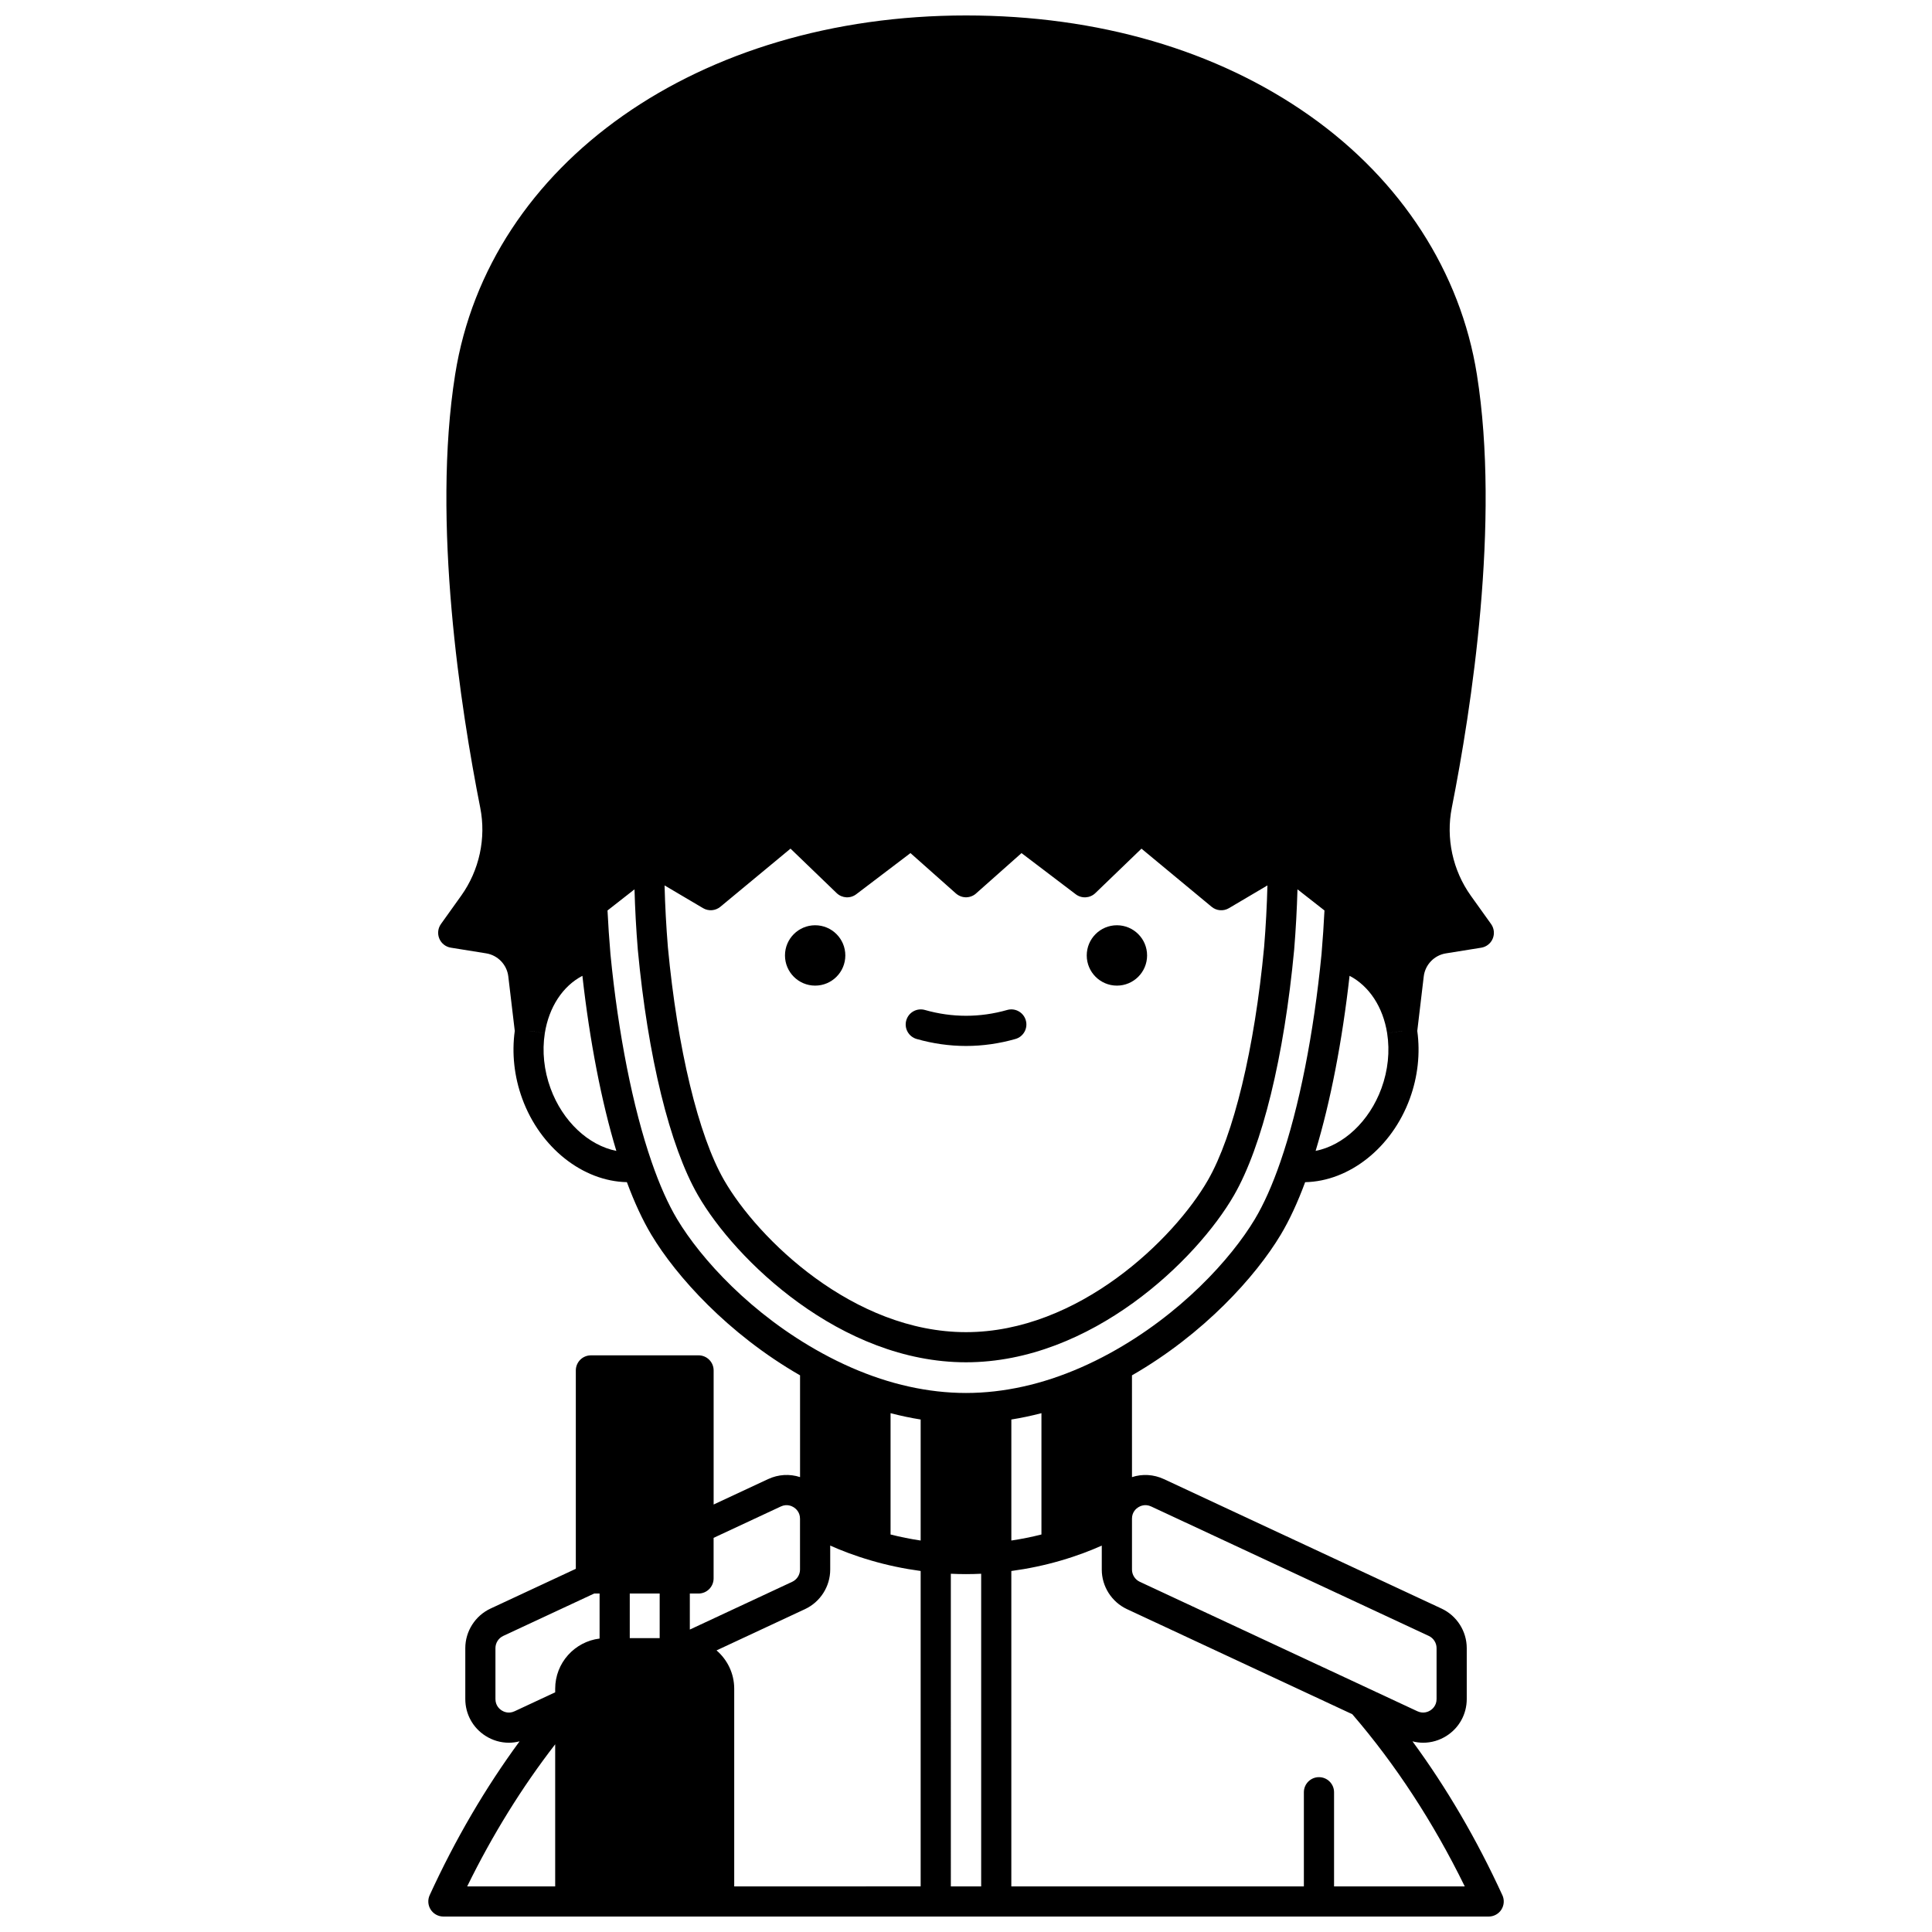 <?xml version="1.0" encoding="UTF-8"?>
<!-- Uploaded to: ICON Repo, www.iconrepo.com, Generator: ICON Repo Mixer Tools -->
<svg width="800px" height="800px" version="1.1" viewBox="144 144 512 512" xmlns="http://www.w3.org/2000/svg">
 <defs>
  <clipPath id="a">
   <path d="m257 148.09h286v503.81h-286z"/>
  </clipPath>
 </defs>
 <path d="m447.99 397.2c0 4.418-3.578 8-7.996 8-4.418 0-7.996-3.582-7.996-8 0-4.414 3.578-7.996 7.996-7.996 4.418 0 7.996 3.582 7.996 7.996"/>
 <path d="m368.02 397.2c0 4.418-3.578 8-7.996 8-4.414 0-7.996-3.582-7.996-8 0-4.414 3.582-7.996 7.996-7.996 4.418 0 7.996 3.582 7.996 7.996"/>
 <path d="m386.92 419.34c4.309 1.23 8.715 1.852 13.09 1.852 4.379 0 8.781-0.625 13.094-1.852 2.125-0.605 3.356-2.82 2.746-4.941-0.605-2.125-2.82-3.356-4.941-2.746-7.191 2.051-14.602 2.051-21.797 0-2.125-0.605-4.336 0.625-4.941 2.75-0.605 2.117 0.625 4.328 2.75 4.938z"/>
 <g clip-path="url(#a)">
  <path d="m542.14 646.24c-6.789-14.801-14.773-28.449-23.82-40.766 0.93 0.234 1.875 0.367 2.824 0.367 2.164 0 4.312-0.613 6.207-1.82 3.352-2.133 5.352-5.781 5.352-9.754v-13.496c0-4.469-2.617-8.582-6.676-10.48l-73.59-34.316c-2.695-1.258-5.703-1.422-8.449-0.523l-0.004-26.969c19.125-10.992 32.848-26.309 39.406-37.246 2.297-3.824 4.473-8.512 6.488-13.949 11.645-0.23 22.961-9.07 27.734-22.133 2.129-5.824 2.801-12.016 1.98-17.949l1.715-14.449c0.367-3.09 2.773-5.602 5.84-6.098l9.387-1.508c1.367-0.219 2.523-1.129 3.055-2.406 0.531-1.277 0.367-2.738-0.438-3.867l-5.367-7.504c-4.809-6.738-6.644-15.242-5.039-23.332 5.156-26.07 12.879-75.652 6.644-114.81-4.309-27.098-20.035-51.441-44.281-68.555-24.637-17.391-56.137-26.582-91.098-26.582-70.812 0-126.49 39.121-135.39 95.133-6.234 39.156 1.484 88.738 6.644 114.81 1.605 8.086-0.23 16.59-5.039 23.324l-5.367 7.508c-0.805 1.125-0.969 2.59-0.438 3.867 0.531 1.277 1.688 2.188 3.055 2.406l9.379 1.508c3.078 0.5 5.481 3.012 5.848 6.102l1.715 14.449c-0.82 5.938-0.148 12.129 1.98 17.949 4.773 13.066 16.09 21.902 27.734 22.133 2.016 5.438 4.195 10.121 6.488 13.945 6.555 10.941 20.277 26.258 39.402 37.25v26.969c-2.746-0.898-5.754-0.734-8.449 0.523l-14.453 6.742v-35.535c0-2.207-1.789-4-4-4l-28.523 0.004c-2.207 0-4 1.789-4 4v52.57l-22.617 10.543c-4.051 1.898-6.672 6.012-6.672 10.477v13.496c0 3.973 2 7.621 5.352 9.754 1.895 1.207 4.043 1.82 6.207 1.82 0.945 0 1.895-0.133 2.824-0.367-9.055 12.324-17.043 25.977-23.824 40.766-0.566 1.238-0.465 2.68 0.27 3.824 0.734 1.145 2.004 1.84 3.367 1.84h277.01c1.363 0 2.629-0.691 3.367-1.84 0.73-1.148 0.832-2.59 0.262-3.828zm-96.5-102.79c0.496-0.316 1.816-0.969 3.414-0.227l73.586 34.312c1.254 0.586 2.066 1.855 2.066 3.234v13.496c0 1.766-1.152 2.691-1.648 3.012-0.496 0.316-1.828 0.969-3.426 0.227l-12.891-6.012c-0.059-0.031-0.113-0.059-0.176-0.086l-60.512-28.215c-1.254-0.586-2.066-1.855-2.066-3.238v-13.496c-0.004-1.766 1.152-2.691 1.652-3.008zm-126.82 22.852v11.824h-7.926v-11.824zm15.07 15.07 23.453-10.941c4.055-1.898 6.672-6.012 6.672-10.48v-6.359c2.789 1.25 6.449 2.688 10.871 3.969 4.254 1.246 8.645 2.164 13.098 2.766v83.582l-49.41 0.004v-52.379c0-4.062-1.824-7.699-4.684-10.16zm54.094-29.117c-2.695-0.398-5.359-0.938-7.977-1.598v-32.152c2.656 0.695 5.324 1.258 7.977 1.68zm7.996 8.805c1.348 0.062 2.691 0.098 4.019 0.098 1.324 0 2.668-0.035 4.019-0.098v82.852h-8.035zm16.035-40.875c2.652-0.422 5.316-0.984 7.977-1.68v32.152c-2.617 0.66-5.281 1.199-7.977 1.598zm98.082-87.773c-3.223 8.816-10.098 15.133-17.445 16.586 3.93-12.984 7.055-29.086 8.996-46.398 5.188 2.707 8.871 8.273 9.961 15.223l3.918-0.617h0.062l-3.981 0.621c0.75 4.789 0.227 9.832-1.512 14.586zm-179.78-47.742c1.453 0.855 3.285 0.711 4.586-0.363l18.59-15.41 12.23 11.785c1.418 1.367 3.625 1.5 5.191 0.305l14.367-10.91 11.992 10.648c0.09 0.082 0.184 0.152 0.277 0.227 0.031 0.023 0.059 0.047 0.09 0.066 0.102 0.074 0.207 0.145 0.316 0.207 0.031 0.02 0.062 0.035 0.094 0.055 0.203 0.113 0.418 0.215 0.645 0.289 0.008 0.004 0.02 0.008 0.027 0.012 0.086 0.027 0.176 0.055 0.262 0.078l0.047 0.012c0.23 0.059 0.465 0.094 0.703 0.109 0.012 0 0.027 0.004 0.039 0.004 0.078 0.004 0.152 0.016 0.23 0.016 0.078 0 0.152-0.012 0.227-0.016h0.004c0.98-0.059 1.887-0.469 2.566-1.133l11.91-10.57 14.367 10.91c1.57 1.191 3.773 1.062 5.191-0.305l12.23-11.785 18.59 15.41c1.297 1.078 3.133 1.223 4.586 0.363l10.203-6.027c-0.137 5.332-0.422 10.789-0.875 16.305-2.519 26.871-8.09 49.973-14.898 61.805-8.957 15.574-34.281 40.277-64.109 40.277-29.824 0-55.148-24.707-64.109-40.281-6.809-11.828-12.379-34.934-14.895-61.758-0.453-5.547-0.742-11.016-0.879-16.352zm-40.422 47.742c-1.738-4.754-2.262-9.797-1.516-14.582l-3.981-0.621h0.062l3.918 0.617c1.094-6.953 4.777-12.52 9.961-15.223 1.938 17.293 5.066 33.406 8.996 46.398-7.344-1.457-14.219-7.769-17.441-16.59zm33.57 34.711c-2.398-3.996-4.684-9.125-6.797-15.254-4.965-14.375-8.836-33.926-10.891-55-0.344-4.039-0.598-7.844-0.781-11.582l7.152-5.602c0.148 5.227 0.434 10.566 0.879 16.004 2.66 28.371 8.465 52.082 15.93 65.043 9.848 17.125 37.844 44.289 71.039 44.289s61.191-27.164 71.039-44.289c7.465-12.965 13.27-36.672 15.934-65.094 0.441-5.406 0.727-10.738 0.875-15.957l7.152 5.602c-0.184 3.738-0.438 7.539-0.777 11.535-2.062 21.125-5.93 40.676-10.895 55.051-2.113 6.125-4.398 11.254-6.797 15.25-6.254 10.434-19.645 25.246-38.461 35.531-5.051 2.762-10.207 5.019-15.328 6.707-5.047 1.664-10.152 2.793-15.172 3.363-5.098 0.578-10.039 0.578-15.133 0-5.019-0.57-10.125-1.699-15.172-3.363-5.121-1.691-10.281-3.949-15.328-6.711-18.824-10.273-32.211-25.086-38.469-35.523zm27.48 76.102c1.59-0.742 2.914-0.09 3.41 0.227 0.496 0.316 1.656 1.242 1.656 3.008v13.496c0 1.379-0.812 2.648-2.059 3.234l-27.141 12.66v-9.547h2.301c2.207 0 4-1.789 4-4v-10.758zm-74 54.055c-0.496-0.316-1.648-1.242-1.648-3.012v-13.496c0-1.379 0.812-2.648 2.059-3.234l24.117-11.242h1.422v11.938c-6.621 0.812-11.766 6.457-11.766 13.293v0.953l-10.754 5.019c-1.605 0.754-2.938 0.102-3.43-0.219zm14.184 8.977v37.656h-23.32c6.719-13.711 14.539-26.305 23.32-37.656zm206.41 37.656v-24.949c0-2.207-1.789-4-4-4-2.207 0-4 1.789-4 4v24.949h-77.527v-83.582c4.453-0.602 8.844-1.52 13.09-2.762 4.426-1.285 8.09-2.723 10.879-3.973v6.359c0 4.469 2.617 8.582 6.676 10.48l59.715 27.848c11.453 13.297 21.465 28.613 29.805 45.629z"/>
 </g>
</svg>